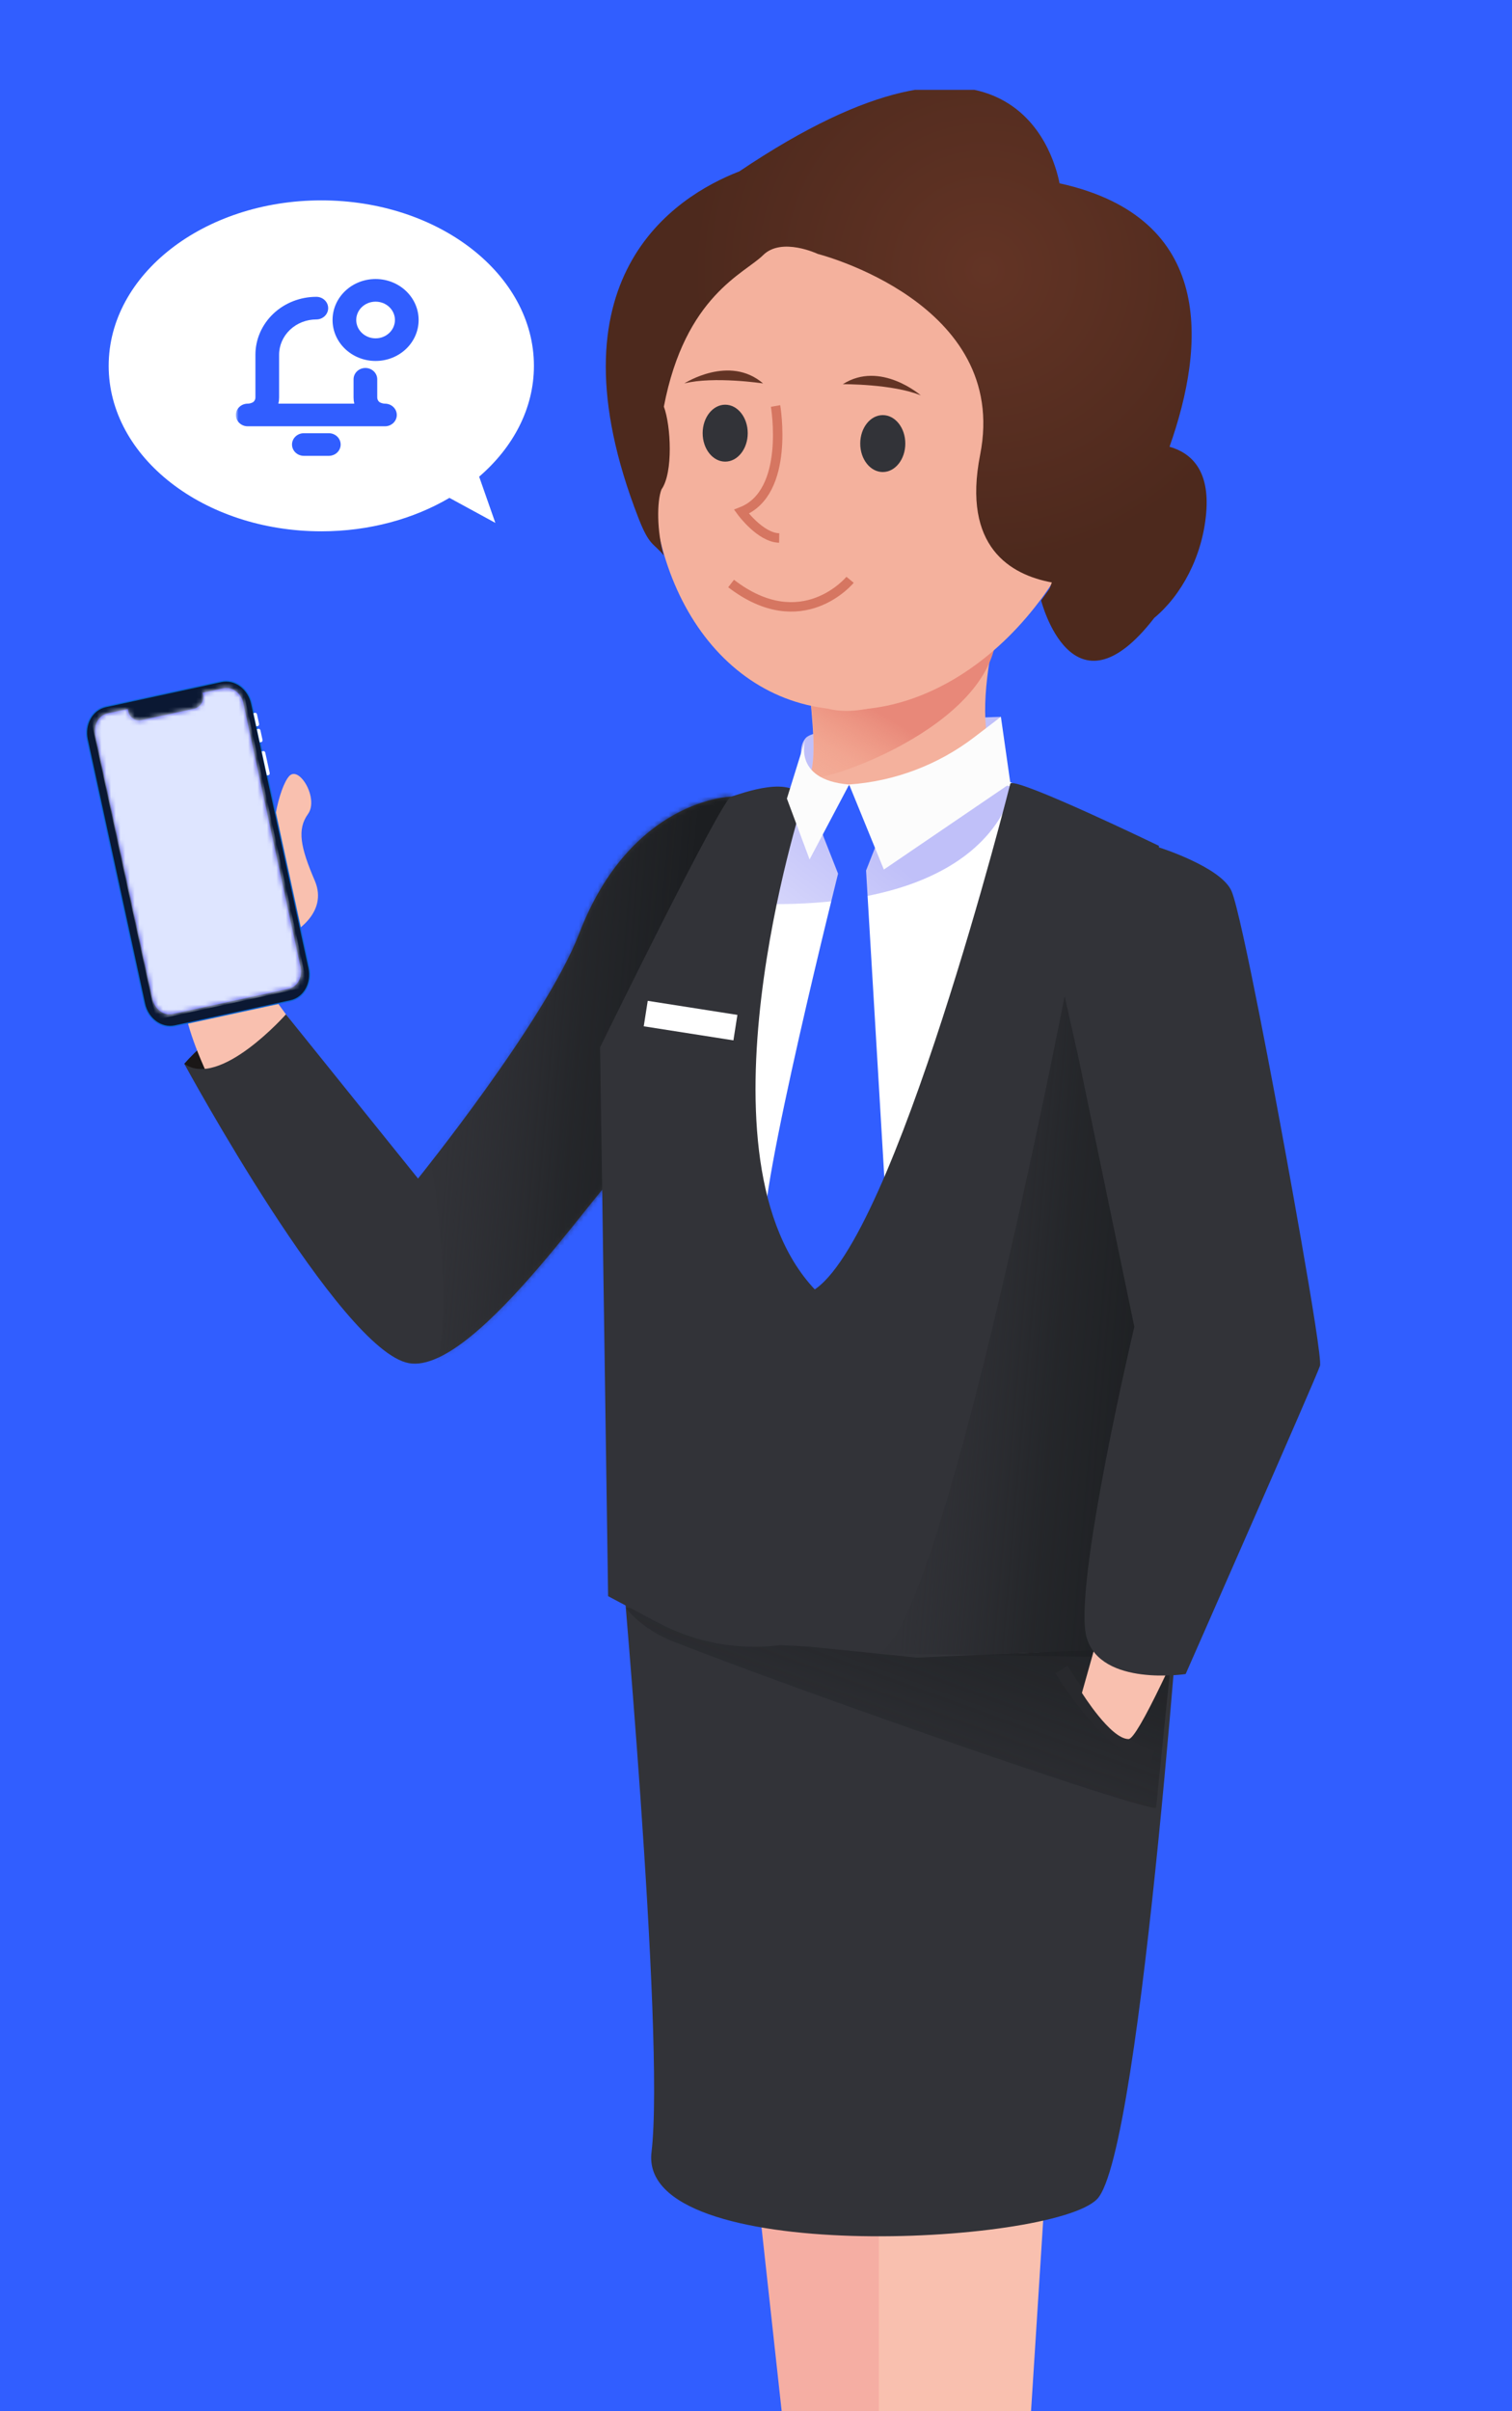 <?xml version="1.0" encoding="utf-8"?>
<svg width="320" height="510" viewBox="0 0 320 510" fill="none" xmlns="http://www.w3.org/2000/svg">
  <g clip-path="url(#clip0_942_1690)">
    <rect width="320" height="510" fill="white"/>
    <rect width="320" height="510" fill="#315EFF"/>
    <g clip-path="url(#clip1_942_1690)">
      <path d="M53.5 224.5C54 224 52.5 218.5 49 218C46.2 217.6 41.167 222.5 39 225C39.5 226 44 227.5 45.5 227C47 226.5 47.5 226.5 49 226C50.5 225.5 53 225 53.5 224.5Z" fill="#1A1717"/>
      <path d="M68 42.38C92.851 42.38 113 58.05 113 77.38C113 86.395 108.613 94.621 101.408 100.823L104.836 110.595L95.119 105.306C87.574 109.74 78.188 112.38 68 112.38C43.149 112.372 23 96.71 23 77.38C23 58.05 43.149 42.38 68 42.38Z" fill="white"/>
      <path d="M189.936 449.031L194.158 526.552L166.221 517.182L157.652 439.009" fill="#F5AEA3"/>
      <path d="M222 450.481L217.064 528L186 515.641V437" fill="#F9C0AF"/>
      <path d="M251 320C251 320 241.799 455.391 232.168 465.153C222.536 474.915 134.939 479.412 137.885 455.196C140.832 430.981 131 323.43 131 323.43" fill="#323338"/>
      <path d="M132.45 340.07C132.45 340.07 135.61 344.49 142.32 347.13C170.02 358.05 242.25 383.2 244.67 382.37L248.7 342.87" fill="url(#paint0_linear_942_1690)"/>
      <path d="M211.84 151.62C211.84 151.62 173.54 152.66 170.53 156.09C167.52 159.52 172.2 167.35 172.2 167.35L191.81 168.78L210.75 154.5" fill="url(#paint1_linear_942_1690)"/>
      <path d="M61.75 197.45C61.75 197.45 69.63 193.3 66.62 186.27C63.6 179.24 62.83 175.43 65.18 172.18C67.53 168.93 63.32 161.83 61.2 164.16C59.08 166.49 56.6 177.03 58.61 181.72" fill="#F9C0AF"/>
      <path d="M170.21 133.07C171.57 154.16 175.73 168.81 165.18 167.79C154.63 166.77 144.01 176.62 144.01 176.62C146.17 179.72 160.58 199.74 183.82 200.44C209.18 201.2 236.5 188.28 233.72 179.89C232.62 176.57 218.89 169.31 214.37 165.91C203.03 157.4 210.71 132.39 215.8 111.98" fill="#F4B19D"/>
      <path d="M210.74 135.65C210.74 135.65 184.59 157 171.55 148.26C171.55 148.26 173.17 159.71 171.42 164.24C170.45 166.74 207.61 155.4 210.74 135.65Z" fill="url(#paint2_linear_942_1690)"/>
      <path d="M140.15 79.03C131.94 112.55 146.19 144.03 171.97 149.36C197.75 154.69 225.3 131.83 233.51 98.32C241.72 64.8 227.47 33.32 201.69 27.99C175.91 22.66 148.36 45.52 140.15 79.03Z" fill="#F4B19D"/>
      <path d="M156.43 36.28C213.09 -1.88 222.87 31.83 224.24 38.77C257.12 46.02 255.15 72.92 247.52 94.49C252.23 95.84 256.04 99.58 255.28 108.48C254.49 117.75 249.99 125.96 244.3 130.68C226.97 153.08 220.34 127 220.34 127L222.14 124.5L222.61 123.19C213.91 121.59 203.58 115.72 207.44 96.17C213.79 64.01 173.08 53.71 173.08 53.71C173.08 53.71 165.42 50.07 161.5 53.97C157.58 57.87 145 62.51 140.5 86.01C142 90.01 142.5 100.01 140 103.51C139 106.01 139 112.51 140.5 117.51C138.28 114.76 137.47 115.62 135.11 109.54C115.43 58.95 142.71 41.6 156.42 36.27L156.43 36.28Z" fill="url(#paint3_radial_942_1690)"/>
      <path d="M144.83 81.1C144.83 81.1 154.35 74.95 161.5 81.1C161.5 81.1 151.09 79.53 144.83 81.1Z" fill="#633425"/>
      <path d="M194.88 83.63C194.88 83.63 186.33 76.19 178.38 81.26C178.38 81.26 188.91 81.18 194.88 83.63Z" fill="#633425"/>
      <path d="M186.83 99.84C189.464 99.84 191.6 97.145 191.6 93.82C191.6 90.495 189.464 87.8 186.83 87.8C184.196 87.8 182.06 90.495 182.06 93.82C182.06 97.145 184.196 99.84 186.83 99.84Z" fill="#323338"/>
      <path d="M153.48 97.64C156.114 97.64 158.25 94.945 158.25 91.62C158.25 88.295 156.114 85.6 153.48 85.6C150.846 85.6 148.71 88.295 148.71 91.62C148.71 94.945 150.846 97.64 153.48 97.64Z" fill="#323338"/>
      <path d="M164.14 85.87C164.14 85.87 167.29 104.18 156.92 108.23C156.92 108.23 160.93 113.72 164.91 113.79" stroke="#D67661" stroke-width="2" stroke-miterlimit="10"/>
      <path d="M179.91 122.63C179.91 122.63 169.76 134.98 154.73 123.42" stroke="#D67661" stroke-width="2" stroke-miterlimit="10"/>
      <path d="M141.87 219.74C141.87 219.74 103.76 290.04 88.19 285.42C72.62 280.8 35.41 220.98 39.23 209.32C43.05 197.66 51.11 201.65 51.11 201.65C51.11 201.65 84.82 247.72 87.78 252.59C90.63 257.28 113.1 212.76 127.72 202.98" fill="#F9C0AF"/>
      <rect x="52.09" y="179.35" width="122" height="142" fill="url(#pattern0_942_1690)"/>
      <path fill-rule="evenodd" clip-rule="evenodd" d="M37.01 216.99L61.5 211.68C64.35 211.06 66.09 207.95 65.4 204.74L53.27 148.85C52.57 145.63 49.7 143.53 46.85 144.15L22.36 149.46C19.51 150.08 17.77 153.19 18.46 156.4L30.59 212.29C31.29 215.51 34.16 217.61 37.01 216.99Z" fill="#0B1833" stroke="#0C64D1" stroke-width="0.25" stroke-miterlimit="10"/>
      <path fill-rule="evenodd" clip-rule="evenodd" d="M56.48 164.02L56.82 163.95C57.01 163.91 57.12 163.7 57.08 163.49L56.14 159.18C56.09 158.97 55.9 158.83 55.72 158.87L55.38 158.94L56.48 164.02Z" fill="#FDFFFF"/>
      <path fill-rule="evenodd" clip-rule="evenodd" d="M54.23 153.64L54.57 153.57C54.76 153.53 54.87 153.32 54.83 153.11L54.39 151.08C54.34 150.87 54.15 150.73 53.97 150.77L53.63 150.84L54.24 153.64H54.23Z" fill="#FDFFFF"/>
      <path fill-rule="evenodd" clip-rule="evenodd" d="M54.96 157.03L55.3 156.96C55.49 156.92 55.6 156.71 55.56 156.5L55.12 154.47C55.07 154.26 54.88 154.12 54.7 154.16L54.36 154.23L54.97 157.03H54.96Z" fill="#FDFFFF"/>
      <path fill-rule="evenodd" clip-rule="evenodd" d="M20.18 155.48L32.31 211.37C32.77 213.49 34.67 214.88 36.55 214.47L61.04 209.16C62.92 208.75 64.07 206.7 63.61 204.58L51.48 148.69C51.47 148.63 51.45 148.57 51.44 148.5V148.48C50.9 146.48 49.06 145.18 47.24 145.58L42.88 146.53L43 147.1C43.27 148.36 42.2 149.67 41.08 149.91L29.86 152.34C28.74 152.58 27.43 151.79 27.16 150.53L27.04 149.96L22.77 150.89C20.95 151.28 19.81 153.22 20.16 155.27V155.29C20.18 155.35 20.19 155.42 20.2 155.48H20.18Z" fill="#3838E5"/>
      <mask id="mask0_942_1690" style="mask-type:luminance" maskUnits="userSpaceOnUse" x="20" y="145" width="44" height="70">
        <path d="M20.18 155.48L32.31 211.37C32.77 213.49 34.67 214.88 36.55 214.47L61.04 209.16C62.92 208.75 64.07 206.7 63.61 204.58L51.48 148.69C51.47 148.63 51.45 148.57 51.44 148.5V148.48C50.9 146.48 49.06 145.18 47.24 145.58L42.88 146.53L43 147.1C43.27 148.36 42.2 149.67 41.08 149.91L29.86 152.34C28.74 152.58 27.43 151.79 27.16 150.53L27.04 149.96L22.77 150.89C20.95 151.28 19.81 153.22 20.16 155.27V155.29C20.18 155.35 20.19 155.42 20.2 155.48H20.18Z" fill="white"/>
      </mask>
      <g mask="url(#mask0_942_1690)">
        <path d="M50.946 143.505L18.891 150.459L33.038 215.672L65.093 208.718L50.946 143.505Z" fill="#DEE5FF"/>
      </g>
      <path d="M213.67 165.36C213.67 165.36 186.89 169.81 184.85 169.16C182.81 168.51 168.17 167.49 168.17 167.49C168.17 167.49 160.24 165.37 154.58 169.8C154.03 170.23 153.5 170.72 153 171.29C147.38 177.64 132 217.65 130.47 222.05C128.94 226.45 136.59 328.32 134.3 336.14C132 343.95 243.56 360.64 243.86 339.22C244.2 315.45 239.23 186.69 239.23 186.69C239.23 186.69 236.14 174.21 213.66 165.39L213.67 165.36Z" fill="white"/>
      <mask id="mask1_942_1690" style="mask-type:luminance" maskUnits="userSpaceOnUse" x="130" y="165" width="114" height="185">
        <path d="M214.37 165.93C214.37 165.93 184.44 188.96 182.4 188.31C180.36 187.66 168.18 167.5 168.18 167.5C168.18 167.5 160.25 165.38 154.59 169.81C154.04 170.24 153.51 170.73 153.01 171.3C147.39 177.65 132.01 217.66 130.48 222.06C128.95 226.46 136.6 328.33 134.31 336.15C132.01 343.96 243.57 360.65 243.87 339.23C244.21 315.46 239.24 186.7 239.24 186.7C239.24 186.7 236.85 174.77 214.36 165.95L214.37 165.93Z" fill="white"/>
      </mask>
      <g mask="url(#mask1_942_1690)">
        <rect x="144.09" y="171.35" width="157" height="215" fill="url(#pattern1_942_1690)"/>
      </g>
      <path d="M214.27 166.39C214.27 166.39 210.38 198.06 143.4 189.89L165.27 167.08L211.05 165.77" fill="url(#paint4_linear_942_1690)"/>
      <path d="M177.75 183.27C177.75 183.27 159.97 253.87 161.9 261.18C163.64 267.78 171.4 285.25 171.4 285.25L187.77 259.31L183.27 183.72" fill="#315EFF"/>
      <rect x="203.09" y="202.35" width="106" height="99" fill="url(#pattern2_942_1690)"/>
      <path d="M172 273C189.36 262.71 213.84 165.69 213.84 165.69C215.62 164.57 245.27 178.9 245.27 178.9L249.5 348.32C249.5 348.32 205.63 350.05 194.06 350.61L171.59 348.32L172.5 273.5L172 273Z" fill="#323338"/>
      <path d="M225.32 210.69C225.32 210.69 198.93 346.61 185.66 349.72L241.58 350.6L258.52 287.79L228.48 224.75" fill="url(#paint5_linear_942_1690)"/>
      <path d="M224.64 353.11C224.64 353.11 234.36 369.44 243.89 371.75" stroke="#28292D" stroke-width="3" stroke-miterlimit="10"/>
      <path d="M268 234.81C268 234.81 277.32 287.25 275.15 290.3C272.6 293.87 242.64 367.83 238.85 367.83C235.06 367.83 228.98 358.06 228.98 358.06C228.98 358.06 248.67 287.66 250.3 286.89C251.93 286.12 240.26 240.25 240.26 240.25" fill="#F9C0AF"/>
      <path d="M245.28 179.23C245.28 179.23 258.43 183.37 260.64 188.47C262.85 193.58 270.85 237.15 270.85 237.15C270.85 237.15 280.04 286.68 279.36 288.89C278.68 291.1 250.93 354.08 250.93 354.08C250.93 354.08 233.06 356.8 229.99 346.42C226.93 336.04 240.07 280.63 240.07 280.63L228.46 224.74" fill="#323338"/>
      <path d="M180.64 185.97H179.75C178.7 185.97 177.63 185.46 177.33 184.69L174.4 177.26C172.6 172.69 173.73 166.13 178.28 166.13H182.12C186.67 166.13 187.8 172.69 186 177.26L183.07 184.69C182.77 185.45 181.7 185.97 180.65 185.97H180.64Z" fill="#315EFF"/>
      <path d="M179.71 165.94L187.06 183.92L213.84 165.69L211.83 151.61L206.24 155.89C198.57 161.77 189.34 165.26 179.7 165.93L179.71 165.94Z" fill="#FCFCFC"/>
      <path d="M154.73 168.5C154.73 168.5 133.56 168.93 122.58 197.45C115.5 215.83 88.47 249.27 88.47 249.27L60.51 214.55C60.51 214.55 46.52 230.36 39 225C39 225 72.02 285.78 86.57 288.33C101.12 290.88 130.14 245.39 131.97 247.2" fill="#323338"/>
      <mask id="mask2_942_1690" style="mask-type:luminance" maskUnits="userSpaceOnUse" x="39" y="168" width="116" height="121">
        <path d="M154.73 168.5C154.73 168.5 133.56 168.93 122.58 197.45C115.5 215.83 88.47 249.27 88.47 249.27L60.51 214.55C60.51 214.55 46.52 230.36 39 225C39 225 72.02 285.78 86.57 288.33C101.12 290.88 130.14 245.39 131.97 247.2" fill="white"/>
      </mask>
      <g mask="url(#mask2_942_1690)">
        <path d="M154.73 165.63C154.73 165.63 108.04 176.5 90.41 240.33C90.41 240.33 99.29 289.35 88.47 294.2L135.34 251.72L158.25 181.78L154.73 165.62V165.63Z" fill="url(#paint6_linear_942_1690)"/>
      </g>
      <path d="M169.95 169.38C169.95 169.38 145.35 245.67 173.12 273.43L172.02 348.31L165.18 347.96C156.28 349.1 147.25 347.45 139.33 343.25L128.7 337.61L127 221.52C127 221.52 152.66 169.1 154.73 168.5C156.79 167.9 168.14 163.54 169.96 169.38H169.95Z" fill="#323338"/>
      <path d="M170.53 156.09C170.53 156.09 167.33 164.91 179.72 165.94L171.34 181.78L166.54 168.91L170.53 156.09Z" fill="#FCFCFC"/>
      <path d="M136.242 217.073L155.22 220.048L156.064 214.664L137.086 211.688L136.242 217.073Z" fill="white"/>
      <mask id="mask3_942_1690" style="mask-type:luminance" maskUnits="userSpaceOnUse" x="50" y="57" width="40" height="41">
        <path d="M53 94.38V60.38H87V94.38H53Z" fill="white" stroke="white" stroke-width="6"/>
      </mask>
      <g mask="url(#mask3_942_1690)">
        <path fill-rule="evenodd" clip-rule="evenodd" d="M70.383 67.682C70.383 62.885 74.472 59.017 79.49 59.017C84.507 59.017 88.597 62.885 88.597 67.682C88.597 72.479 84.507 76.346 79.49 76.346C74.472 76.346 70.383 72.479 70.383 67.682ZM79.49 63.803C77.215 63.803 75.394 65.551 75.394 67.682C75.394 69.812 77.215 71.561 79.49 71.561C81.764 71.561 83.586 69.812 83.586 67.682C83.586 65.551 81.764 63.803 79.49 63.803Z" fill="#315EFF"/>
        <path fill-rule="evenodd" clip-rule="evenodd" d="M66.948 67.566C64.854 67.566 62.848 68.356 61.371 69.759C59.895 71.162 59.068 73.061 59.068 75.039L59.068 84.072C59.068 84.516 59.018 84.953 58.919 85.379H74.976C74.877 84.953 74.827 84.516 74.827 84.072V80.225C74.827 78.904 75.948 77.832 77.332 77.832C78.716 77.832 79.838 78.904 79.838 80.225V84.072C79.838 84.415 79.981 84.746 80.24 84.992C80.399 85.143 80.942 85.379 81.471 85.379C82.855 85.379 83.977 86.451 83.977 87.772C83.977 89.094 82.855 90.165 81.471 90.165H52.424C51.04 90.165 49.918 89.094 49.918 87.772C49.918 86.451 51.04 85.379 52.424 85.379C52.953 85.379 53.496 85.143 53.655 84.992C53.914 84.746 54.057 84.415 54.057 84.072L54.057 75.039C54.057 71.784 55.418 68.664 57.837 66.367C60.256 64.069 63.533 62.781 66.948 62.781C68.331 62.781 69.453 63.852 69.453 65.173C69.453 66.495 68.331 67.566 66.948 67.566Z" fill="#315EFF"/>
        <path fill-rule="evenodd" clip-rule="evenodd" d="M61.802 94.023C61.802 92.701 62.924 91.63 64.308 91.63H69.589C70.973 91.63 72.095 92.701 72.095 94.023C72.095 95.344 70.973 96.416 69.589 96.416H64.308C62.924 96.416 61.802 95.344 61.802 94.023Z" fill="#315EFF"/>
      </g>
    </g>
  </g>
  <defs>
    <linearGradient id="paint0_linear_942_1690" x1="166.66" y1="421.29" x2="208.38" y2="306.84" gradientUnits="userSpaceOnUse">
      <stop stop-color="#323338" stop-opacity="0"/>
      <stop offset="0.25" stop-color="#292A2F" stop-opacity="0.144"/>
      <stop offset="0.66" stop-color="#1F2124" stop-opacity="0.706"/>
      <stop offset="1" stop-color="#1C1E21"/>
    </linearGradient>
    <linearGradient id="paint1_linear_942_1690" x1="191.52" y1="162.67" x2="196.63" y2="204.68" gradientUnits="userSpaceOnUse">
      <stop offset="0.21" stop-color="#C0C0F9"/>
      <stop offset="0.5" stop-color="#DADAFB" stop-opacity="0.336"/>
      <stop offset="0.74" stop-color="#EDEDFD" stop-opacity="0.073"/>
      <stop offset="0.92" stop-color="#FAFAFE" stop-opacity="0.01"/>
      <stop offset="1" stop-color="white" stop-opacity="0"/>
    </linearGradient>
    <linearGradient id="paint2_linear_942_1690" x1="167.91" y1="182.26" x2="188.19" y2="148.21" gradientUnits="userSpaceOnUse">
      <stop stop-color="#F9A787" stop-opacity="0"/>
      <stop offset="0.1" stop-color="#F7A485" stop-opacity="0.01"/>
      <stop offset="0.32" stop-color="#F49E82" stop-opacity="0.084"/>
      <stop offset="0.62" stop-color="#EE937E" stop-opacity="0.397"/>
      <stop offset="0.92" stop-color="#E88879"/>
    </linearGradient>
    <radialGradient id="paint3_radial_942_1690" cx="0" cy="0" r="1" gradientUnits="userSpaceOnUse" gradientTransform="translate(208.42 57.19) rotate(180) scale(62.07)">
      <stop stop-color="#633425"/>
      <stop offset="1" stop-color="#4D291D"/>
    </radialGradient>
    <linearGradient id="paint4_linear_942_1690" x1="137.44" y1="233.64" x2="181.51" y2="176.37" gradientUnits="userSpaceOnUse">
      <stop stop-color="white"/>
      <stop offset="0.35" stop-color="#ECECFD"/>
      <stop offset="1" stop-color="#C0C0F9"/>
    </linearGradient>
    <linearGradient id="paint5_linear_942_1690" x1="179.49" y1="277.95" x2="247.13" y2="283.83" gradientUnits="userSpaceOnUse">
      <stop stop-color="#323338" stop-opacity="0"/>
      <stop offset="0.25" stop-color="#292A2F" stop-opacity="0.144"/>
      <stop offset="0.66" stop-color="#1F2124" stop-opacity="0.706"/>
      <stop offset="1" stop-color="#1C1E21"/>
    </linearGradient>
    <linearGradient id="paint6_linear_942_1690" x1="80.09" y1="226.3" x2="143" y2="231.77" gradientUnits="userSpaceOnUse">
      <stop stop-color="#323338" stop-opacity="0"/>
      <stop offset="0.25" stop-color="#292A2F" stop-opacity="0.144"/>
      <stop offset="0.66" stop-color="#1F2124" stop-opacity="0.706"/>
      <stop offset="1" stop-color="#1C1E21"/>
    </linearGradient>
    <clipPath id="clip0_942_1690">
      <rect width="320" height="510" fill="white"/>
    </clipPath>
    <clipPath id="clip1_942_1690">
      <rect width="298.09" height="491.38" fill="white" transform="translate(11 19)"/>
    </clipPath>
  </defs>
</svg>
